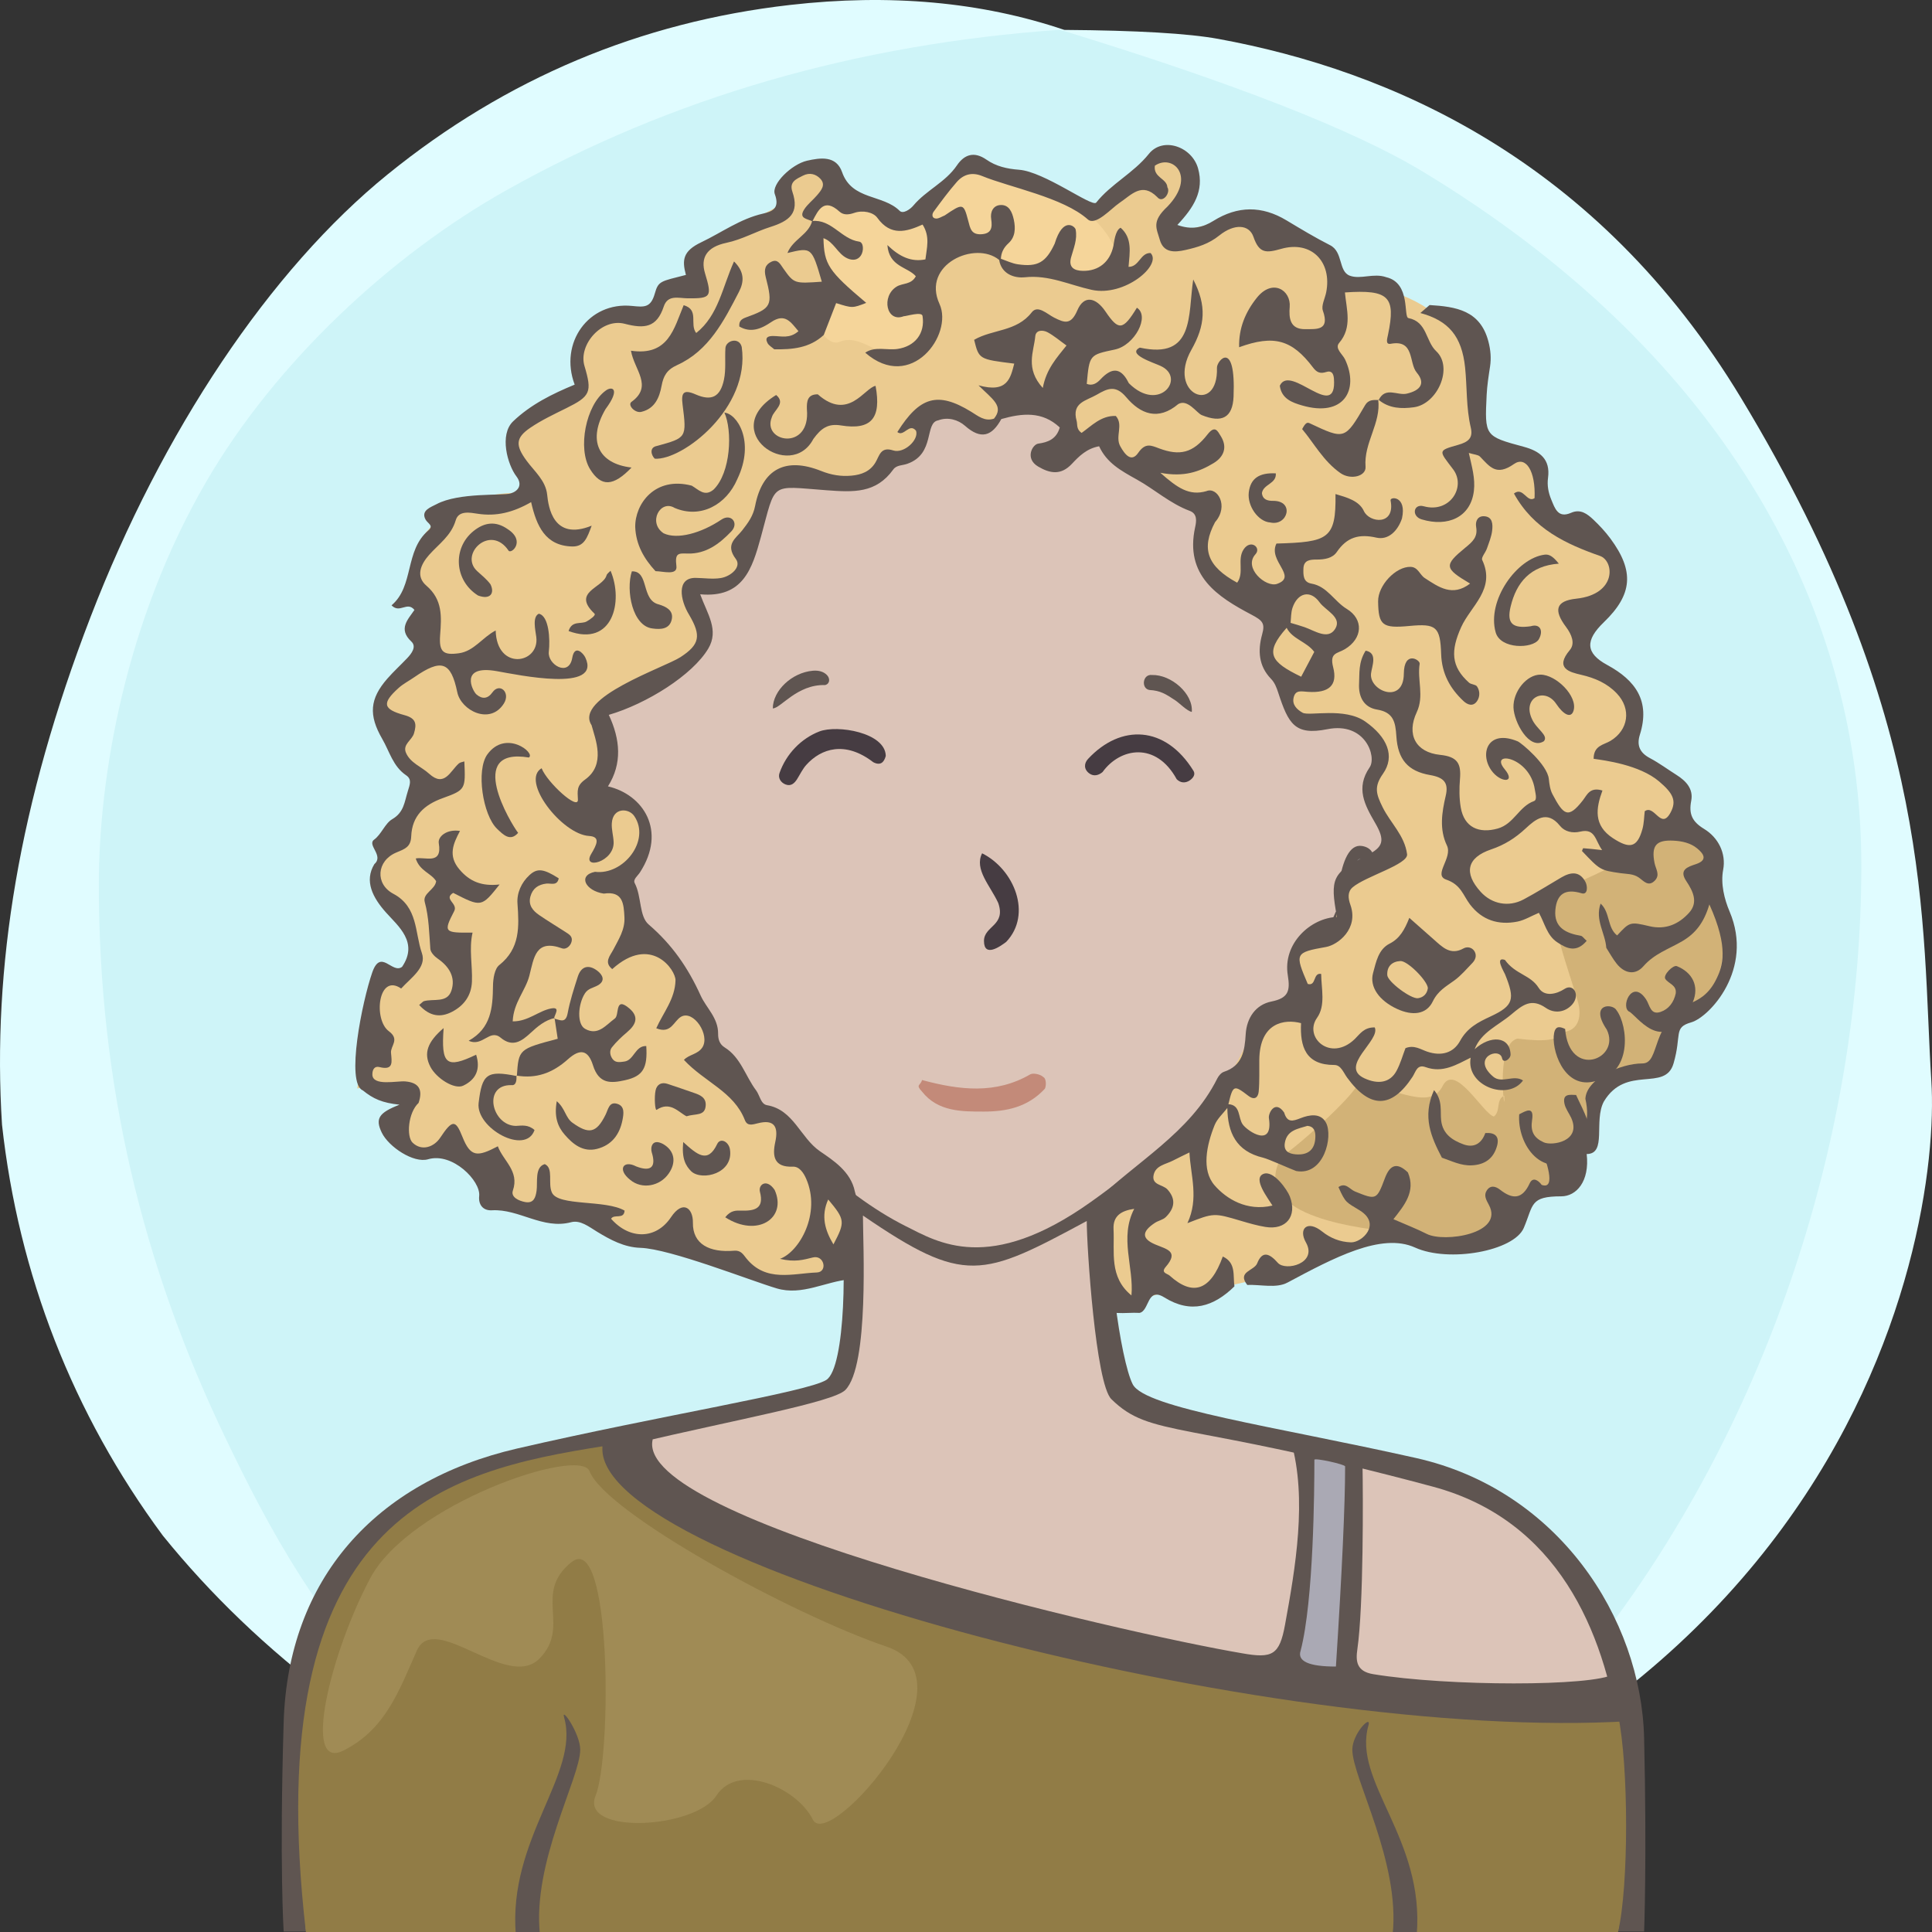 <?xml version="1.0" encoding="UTF-8"?><svg width="240" height="240" viewBox="0 0 240 240" version="1.1" xmlns="http://www.w3.org/2000/svg" xmlns:xlink="http://www.w3.org/1999/xlink"><rect x="0" y="0" width="240" height="240" fill="#333333" stroke="none"/><defs><path id="bg-layer-1" d="M239.919,134.308 C241.162,153.816 229.215,227.784 119.966,239.778 C107.376,240.801 91.116,238.421 73.512,229.716 L70.166,227.784 C48.166,217.709 32.063,205.380 20.226,190.756 C9.026,175.619 2.295,158.277 0.250,139.719 C-0.993,120.210 2.363,99.697 11.237,76.672 C20.110,53.648 33.526,33.512 48.192,21.632 C62.859,9.752 79.517,2.745 98.132,0.616 C110.542,-0.803 121.903,0.229 132.215,3.714 C141.256,3.779 147.637,4.153 151.360,4.836 C172.633,8.738 198.376,19.798 216.309,49.488 C240.530,89.588 238.676,114.799 239.919,134.308 Z"></path><path id="bg-layer-2" d="M131.682,3.697 C153.137,10.258 168.153,16.128 176.728,21.308 C212.772,43.078 231.222,74.142 231.222,107.547 C231.222,140.935 219.745,176.053 199.239,203.013 C194.350,209.441 186.113,217.023 174.529,225.761 C152.192,235.106 134.015,239.778 120,239.778 C105.985,239.778 88.750,235.544 68.294,227.074 C60.428,221.353 55.199,217.218 52.607,214.671 C39.783,202.071 33.301,189.660 27.998,178.611 C17.633,157.012 12.278,134.629 12.278,109.879 C12.278,96.555 15.529,77.178 25.631,59.817 C34.294,44.927 48.652,31.630 62.877,23.647 C83.417,12.120 106.352,5.470 131.682,3.697 Z"></path></defs><title>Beste Freundin gesucht</title><desc>Profilbild</desc><g id="beste-freundin-gesucht" stroke="none" stroke-width="1" fill="none" fill-rule="evenodd"><g fill="none" fill-rule="evenodd"><use fill="#E0FCFF" xlink:href="#bg-layer-1"></use><use fill="#CEF4F8" xlink:href="#bg-layer-2"></use></g><path d="M204.239,215.941 C203.891,200.941 193.503,185.068 175.905,181.120 C158.308,177.171 142.239,174.941 140.711,171.961 C139.183,168.980 137.239,154.941 138.239,149.941 C149.731,142.039 161.239,128.941 167.466,115.759 C172.494,112.941 175.264,105.123 177.239,97.941 C179.215,90.759 178.060,83.439 172.494,83.439 L170.239,83.439 C170.239,83.439 169.035,73.328 167.239,67.941 C157.239,42.941 134.606,34.061 111.622,37.832 C98.694,40.346 77.146,52.555 73.017,75.720 C72.657,78.413 72.298,84.337 72.298,84.337 C72.298,84.337 69.964,83.800 68.887,84.337 C63.239,86.941 65.239,94.941 66.239,98.941 C68.574,105.820 71.239,109.941 76.787,114.862 C83.239,126.941 91.311,140.604 104.239,149.941 C105.239,155.941 105.049,169.903 102.644,171.422 C100.239,172.941 81.859,175.863 64.239,179.941 C46.620,184.019 35.778,196.163 35.239,213.941 C34.701,231.719 35.239,239.941 35.239,239.941 L201.239,239.941 L204.239,239.941 C204.239,239.941 204.588,230.941 204.239,215.941 Z" fill="#5F5551"></path><path d="M178,184.678 C147,176.356 143,178.678 138.056,173.804 C136.106,171.881 135,154.910 135,151.678 C122,158.678 119.866,159.678 107.197,151 C107.197,154.412 108,169.678 105,172.678 C102,175.678 57,181.322 48,191 C40.647,198.907 38,207.406 38,217.678 C38,220.336 38,239.678 38,239.678 L169.291,239.792 L201,239.819 C201,239.819 209,193 178,184.678 Z" fill="#dcc4b8"></path><path d="M79.505,112.314 C70.505,110.386 66.505,94.314 68.505,88.314 C69.505,85.607 75.616,87.582 75.616,87.582 C75.616,87.582 75.725,70.427 83.505,60.314 C93.505,47.314 108.108,40 122.841,40 C134.505,40 141.654,43.413 150.505,49.314 C168.505,61.314 168.809,87.942 168.809,87.942 C168.809,87.942 171.148,87.176 172.580,87.044 C180.505,86.314 172.580,112.314 165.936,113.261 C159.505,128.314 148.169,140.314 135.505,149.314 C122.841,158.314 116.505,154.314 112.505,152.314 C96.505,144.314 79.505,119.314 79.505,112.314 Z" fill="#dcc4b8"></path><path d="M100.973,83.320 C101.710,83.254 102.321,83.442 102.719,83.848 C103.146,84.288 103.098,84.947 102.499,85.101 C99,85.000 96.984,88.001 96,88.000 C96.014,85.769 98.380,83.547 100.973,83.320 Z" fill="#5F5551"></path><path d="M142.774,85.917 C141.701,85.858 141.721,84.008 142.907,84.035 C145.299,83.758 148.242,85.917 148.242,88.175 C147.625,88.098 146.613,87.211 146.076,86.920 C144.803,86.229 144.124,85.876 142.774,85.917 Z" fill="#5F5551" transform="translate(145.117, 86.093) rotate(5.000) translate(-145.117, -86.093) "></path><path d="M67.087,240.446 C66.087,231.446 72.087,220.943 72.087,217.446 C72.087,215.446 69.667,211.976 70.087,213.446 C72.087,220.446 63.087,228.446 64.087,240.446 L67.087,240.446 Z" fill="#5F5551"></path><path d="M171.078,240.446 C170.078,231.446 176.078,220.943 176.078,217.446 C176.078,215.446 173.658,212.976 174.078,214.446 C176.078,221.446 167.078,228.446 168.078,240.446 L171.078,240.446 Z" fill="#5F5551" transform="translate(172.039, 227.223) scale(-1, 1) translate(-172.039, -227.223) "></path><path d="M128.004,133.448 C128.363,133.267 129.261,133.448 129.620,133.807 C129.980,133.985 129.980,134.883 129.800,135.244 C127.645,137.576 124.944,138.084 122.222,138.084 C119.500,138.084 116.512,138.115 114.537,135.603 C113.687,134.698 114.358,134.883 114.537,134.165 C119.206,135.422 123.695,135.960 128.004,133.448 Z" fill="#C38A79"></path><path d="M125,117 C124.252,117.573 122.234,119 122.234,116.888 C122.234,115 125,115 124,112.162 C123,110 121,108 122,106 C126,108 128.252,113.573 125,117 Z" fill="#463C42"></path><path d="M148.309,95.520 C148.607,95.967 148.295,96.430 147.888,96.727 C147.345,97.123 146.743,97.084 146.264,96.638 C143.516,92 139.078,93 137.033,96.064 C136.556,96.505 135.952,96.668 135.406,96.308 C134.685,95.832 134.667,95.081 135.171,94.501 C139.078,90 144.625,90 148.309,95.520 Z" fill="#463C42" transform="translate(141.626, 94.121) rotate(2.000) translate(-141.626, -94.121) "></path><path d="M108.502,94.249 C104.798,91.876 101.901,93.096 100.238,95.306 C99.824,95.856 99.582,96.526 99.266,97.143 C98.984,97.698 98.587,98.151 97.891,97.951 C97.253,97.769 96.859,97.209 97.010,96.613 C97.639,94.136 99.339,92.089 101.483,91.030 C103.627,89.971 109.691,90.444 109.978,93.340 C109.832,94.161 109.422,94.626 108.502,94.249 Z" fill="#463C42" transform="translate(103.478, 94.256) rotate(5.000) translate(-103.478, -94.256) "></path><g><path d="M74.829,179.665 C55.391,182.765 32,188 38,240 C145.776,243.810 200.110,243.810 201,240 C202.335,234.284 202.335,219.387 201,213.023 C176.722,213.352 150.850,209.504 123.384,201.479 C95.918,193.454 79.733,186.183 74.829,179.665 Z" fill="#917c46"></path><path d="M200.444,207.969 C197.958,209.502 179.859,209.502 170.575,207.969 C168.461,207.620 168.412,206.289 168.615,204.880 C169.393,199.508 169.327,185.718 169.256,181.958 C169.281,180.870 160.524,178.285 160.379,179.072 C162.414,186.183 160.912,194.825 159.631,201.832 C158.944,205.595 158.069,206.048 154.294,205.375 C139.607,202.885 78.745,188.867 81.074,178.842 C81.076,177.795 74.829,176.135 74.829,179.890 C74.392,194.507 157.914,216.554 202.5,213.8 L200.444,207.969 Z" fill="#5F5551"></path><path d="M161.572,205.041 C163.195,198.801 163.278,184.913 163.278,181.336 C163.278,181.069 167.095,181.906 167.095,182.163 C167.095,186.901 166.715,195.188 165.953,207.024 C162.585,207.028 161.124,206.367 161.572,205.041 Z" fill="#AAA9B4"></path><path d="M67.078,240.353 C66.078,231.353 72.078,220.850 72.078,217.353 C72.078,215.353 69.658,211.883 70.078,213.353 C72.078,220.353 63.078,228.353 64.078,240.353 L67.078,240.353 Z" fill="#5F5551"></path><path d="M171.069,240.353 C170.069,231.353 176.069,220.850 176.069,217.353 C176.069,215.353 173.649,212.883 174.069,214.353 C176.069,221.353 167.069,228.353 168.069,240.353 L171.069,240.353 Z" fill="#5F5551" transform="translate(172.030, 227.130) scale(-1, 1) translate(-172.030, -227.130) "></path><path d="M110.129,204.547 C121.872,208.522 102.989,230.059 100.989,226.059 C98.989,222.059 91.700,218.900 88.989,223.059 C86.279,227.217 71.989,227.956 73.989,223.059 C75.989,218.162 75.989,190.059 70.989,194.059 C66.141,197.937 70.989,202.059 66.989,206.059 C62.989,210.059 53.989,200.059 51.773,205.059 C49.558,210.059 47.879,214.844 42.663,217.460 C37.448,220.075 41.080,205.282 45.989,196.059 C50.898,186.836 72.078,179.637 73.237,182.765 C75.248,187.928 98.386,200.573 110.129,204.547 Z" fill="#a08b55"></path></g><g><path d="M77.423,116.572 C77.746,121.114 76.807,122.067 76.320,123.109 C74.400,118.788 75.386,109.078 75.865,107.572 C76.324,105.996 76.544,105.237 75.601,105.024 C74.636,104.806 74.204,105.865 74.033,106.631 C72.679,112.733 73.631,122.088 74.761,124.298 C75.740,126.213 77.142,126.345 77.746,124.286 C77.936,123.642 78.422,122.689 78.777,119.438 L77.423,116.572 Z" fill="#BEC0C2"></path><path d="M77.906,116.105 C78.375,116.872 79.751,119.522 79.863,119.715 C79.975,119.908 79.596,127.756 76.386,127.756 C71.881,127.030 71.396,113.010 72.816,107.098 C73.001,106.661 73.787,104.454 75.091,104.454 C75.234,104.464 76.178,104.697 76.558,104.847 C78.307,105.309 76.849,109.205 76.558,111.347 C76.110,114.879 75.914,119.367 76.309,121.940 C76.469,121.201 76.630,115.259 76.181,113.298 M77.518,117.271 C77.518,119.715 77.267,123.434 76.309,123.332 C74.921,123.184 74.941,113.318 75.091,111.347 C75.174,110.36 75.270,109.379 75.451,108.388 C75.549,107.871 75.707,107.409 75.815,106.945 C75.934,106.504 75.972,106.102 75.815,105.995 C75.695,105.899 75.453,105.806 75.091,105.715 C72,112.276 73.761,125.273 76.386,125.692 C77.492,125.692 78.670,121.226 78.530,119.446" fill="#5F5551"></path><path d="M170.575,112.732 C170.982,115.461 170.726,122.324 169.722,124.028 C167.971,119.707 169.266,110.887 169.613,108.983 C170.007,106.998 169.976,106.590 169.032,106.378 C168.067,106.160 168.076,107.210 167.835,108.111 C166.373,113.596 167.156,123.070 168.192,125.652 C168.994,127.648 170.417,127.647 171.179,125.639 C171.827,123.929 172.546,115.837 171.872,110.919 L170.575,112.732 Z" fill="#BEC0C2"></path><path d="M172.842,108.553 C173.453,110.942 173.467,114.837 173.374,117.271 C173.259,119.710 173.105,126.553 170.503,127.861 C165.636,129.089 165.915,120.018 165.915,116.671 C165.915,113.812 166.016,104.563 169.200,105.092 C171.691,105.505 170.418,108.742 170.324,109.331 C169.165,113.174 169.599,122.698 169.714,122.682 C169.828,122.667 170.234,114.425 169.382,111.102 L172.842,108.553 Z M170.503,112.096 C171.209,115.814 170.453,124.797 169.714,124.322 C167.806,123.096 168.850,111.961 169.200,109.542 C169.285,108.930 169.421,108.332 169.487,107.757 C169.520,107.476 169.584,106.798 168.965,106.71 C168.220,106.663 167.960,109.331 167.960,109.331 C167.545,111.682 167.246,114.102 167.306,116.503 C167.382,118.903 167.147,125.591 169.200,126.524 C169.528,126.758 170.171,126.604 170.503,126.175 C172.035,124.489 172.341,112.792 171.729,110.588 L170.503,112.096 Z" fill="#5F5551"></path></g><g><path d="M119.932,20.101 C119.932,20.101 132.739,24.745 136.013,26.085 C146.543,15.357 149.745,19.574 145.268,26.703 C142.612,30.931 152.815,26.776 155.188,26.703 C157.562,26.629 166.316,31.374 165.72,33.459 C166.819,36.433 183.566,34.026 183.374,51.596 C183.628,57.081 191.056,57.133 191.056,57.133 C191.056,57.133 190.507,61.928 195.38,65.127 C200.253,68.326 202.063,68.130 199.45,73.638 C195.991,75.420 195.075,79.723 196.194,81.374 C197.313,83.024 204.131,86.016 202.096,90.865 C200.061,95.713 206.369,94.268 208.303,97.260 C208.251,101.231 209.443,101.532 211.595,104.583 C212.322,108.761 215.572,115.331 214.780,119.357 C213.989,123.382 209.931,125.518 208.303,127.384 C204.055,130.162 206.939,128.307 205.155,132.692 C204.095,135.295 199.838,132.083 198.398,135.876 C195.922,142.399 197.461,143.945 194.367,146.227 C192.332,146.330 184,157.793 172.787,153.169 C167.232,155.989 152.848,160.339 148.575,160.207 C144.301,160.075 142.898,161.584 139.301,161.473 C135.705,161.363 135.605,149.008 137.382,148.527 C139.159,148.047 146.947,141.495 148.27,139.853 C152.899,136.561 155.646,124.080 160.378,124.197 C160.76,118.525 159.765,117.001 165.873,114.950 C166.636,106.853 172.097,106.315 173.656,105.976 C170.517,101.814 169.586,97.465 170.884,91.792 C170.463,89.829 167.825,89.112 162.26,89.163 C158.147,88.491 158.147,78.381 156.817,75.420 C152.23,70.984 148.473,72.806 148.575,68.477 C149.694,62.806 146.743,60.950 141.961,58.379 C135.997,57.238 136.797,52.616 134.126,54.013 C131.456,55.410 131.502,49.494 130.02,50.118 C127.482,51.187 124.905,51.212 122.018,52.696 C121.713,55.173 118.538,49.293 116.462,50.427 C114.387,51.562 114.662,57.926 110.316,56.364 C107.977,58.758 105.244,61.204 98.514,59.299 C92.917,58.371 96.143,74.856 85.406,72.502 C82.844,73.018 88.919,78.247 86.986,80.619 C85.052,82.993 79.763,84.666 76.027,87.151 C72.898,88.879 75.975,95.258 74.653,97.311 C73.331,99.364 80.404,100.209 80.311,103.179 C80.167,107.795 76.193,107.366 76.611,109.597 C77.03,111.827 87.36,123.203 87.83,126.847 C88.897,128.007 89.356,131.931 91.188,134.142 C93.019,136.356 103.887,144.569 104.253,146.857 C104.619,149.147 106.027,156.430 103.855,157.793 C101.683,159.156 99.448,158.992 95.359,158.533 C91.271,158.076 72.935,150.797 68.243,150.384 C62.951,149.919 63.418,150.030 59.591,144.607 C55.764,139.185 54.267,143.434 52.744,143.060 C51.221,142.687 45.847,141.510 47.842,139.392 C54.201,132.642 44.382,135.221 44.382,135.221 C44.382,135.221 46.061,122.481 46.926,120.264 C52.321,122.344 51.404,116.502 49.979,113.557 C45.959,109.431 44.891,109.163 49.571,102.764 C54.252,96.364 48.147,91.380 47.74,89.522 C44.382,85.861 51.846,82.818 52.744,79.517 C53.642,76.215 50.978,71.515 51.335,69.231 C51.692,66.946 55.829,60.737 65.394,61.259 C69.455,61.987 62.238,57.133 62.973,54.197 C63.708,51.261 71.537,49.283 71.804,47.704 C70.583,39.029 75.193,39.029 79.181,38.771 C80.937,38.671 85.269,35.415 86.294,32.995 C84.963,29.849 96.258,26.696 97.191,25.051 C95.766,22.627 100.531,20.439 103.062,21.414 C104.588,25.386 111.792,27.405 111.792,27.405 L119.932,20.101 Z" fill="#ebcb90"></path><path d="M198.125,136.501 C198.865,139.410 196.293,141.373 195.547,144.002 C195.313,144.829 187.310,151.391 186.863,152 C186.031,153.134 180.345,155 172.285,152.992 C170.908,152.649 154.517,151.555 159.293,143.537 C159.905,143.536 168.526,135.954 168.698,134.510 C173.839,135.374 177.679,137.916 179.208,134.910 C180.737,131.904 184.210,138.336 185.572,138.700 C186.459,138.024 185.785,136.612 186.863,136.094 C187.096,139.630 185.572,129.678 188.510,129.021 C191.968,129.459 193.736,129.195 193.812,128.229 C196.444,128.186 196.390,125.817 196.040,124.537 C195.172,121.371 191.955,113.013 193.135,110.492 C193.558,111.147 208.014,104.257 208.687,101.991 C212.792,105.332 216.624,119.353 211.820,123.924 C208.880,125.499 206.934,129.143 206.233,132.113 C205.612,132.142 197.925,135.716 198.125,136.501 Z" fill="#d2b277"></path><path d="M139.218,34.544 C134.447,34.439 124.905,34.372 123.798,31.415 C123.110,29.580 115.459,30.733 116.019,31.381 C115.456,32.452 115.587,37.792 116.708,37.761 C117.091,37.750 113.092,44.026 113.475,44.035 C110.775,46.010 107.292,41.171 104.347,42.451 C103.620,42.766 102.833,42.319 102.332,41.610 C104.201,34.556 99.230,30.075 100.886,27.458 C100.886,27.458 100.919,27.502 100.919,27.502 C100.872,21.628 113.138,28.214 113.509,27.438 C115.194,23.911 118.871,20.545 124.373,21.615 C139.060,25.207 139.373,33.148 139.218,34.544" fill="#f5d59a"></path><path d="M210.090,127 C212.344,126.356 217.916,120.409 214.852,113.223 C214.207,111.710 213.727,109.780 214.057,108.050 C214.443,106.021 213.462,104.050 211.693,102.974 C210.211,102.075 209.767,101.133 210.090,99.469 C210.376,97.996 209.439,97.006 208.260,96.264 C207.157,95.568 206.101,94.781 204.953,94.173 C203.704,93.510 203.291,92.600 203.712,91.262 C205.024,87.088 203.186,84.519 199.651,82.602 C196.944,81.135 196.902,79.545 199.232,77.300 C202.808,73.854 203.052,70.954 200.048,66.897 C199.427,66.059 198.706,65.284 197.950,64.566 C197.190,63.843 196.338,63.187 195.175,63.699 C193.532,64.421 193.165,63.166 192.705,62.062 C192.345,61.197 192.174,60.305 192.302,59.360 C192.618,57.020 191.264,56.035 189.291,55.502 C184.440,54.193 184.426,54.179 184.677,49.063 C184.734,47.885 184.920,46.711 185.098,45.543 C185.260,44.480 185.167,43.468 184.896,42.425 C183.881,38.521 180.813,38.094 177.588,37.894 C177.208,38.222 176.827,38.552 176.442,38.884 C179.942,39.826 181.595,41.769 181.999,45.651 C182.256,48.134 182.123,50.654 182.705,53.111 C183.016,54.423 182.384,54.908 181.141,55.261 C178.542,55.997 178.738,55.958 180.511,58.299 C182.156,60.470 180.115,63.794 176.860,62.890 C175.576,62.534 175.305,64.127 176.605,64.520 C179.877,65.508 182.703,64.235 183.091,60.982 C183.278,59.421 182.838,57.960 182.461,56.267 C183.148,56.479 183.613,56.482 183.845,56.718 C185.059,57.957 185.853,59.198 188.065,57.645 C189.554,56.599 190.776,58.532 190.630,61.881 C189.675,62.530 189.232,60.407 188.067,61.306 C190.494,65.714 194.542,67.580 198.759,69.061 C200.539,69.685 200.878,73.831 195.799,74.372 C193.252,74.644 192.977,75.800 194.535,77.878 C195.248,78.831 195.693,79.938 195.008,80.752 C193.085,83.036 195.009,83.499 196.426,83.828 C198.147,84.228 199.648,84.880 200.848,86.143 C202.679,88.071 202.296,90.688 200.052,92.037 C199.215,92.538 197.965,92.597 197.967,94.261 C199.294,94.451 203.659,94.993 206.100,97.073 C207.765,98.492 208.344,99.430 207.510,100.961 C206.318,103.150 205.523,99.889 204.315,100.775 C204.232,101.461 204.231,102.260 204.025,103.002 C203.374,105.344 202.414,105.454 200.377,104.130 C197.907,102.524 198.259,100.385 199.061,98.202 C197.482,97.715 197.139,98.772 196.614,99.441 C194.801,101.750 194.236,101.270 192.856,98.663 C192.561,98.105 192.468,97.409 192.400,96.763 C192.211,94.969 188.992,92.283 188.529,92.090 C184.869,90.564 183.769,93.548 185.245,95.674 C186.355,97.271 188.397,97.332 186.910,95.547 C184.939,93.181 190.032,93.962 190.655,98.035 C190.734,98.553 190.986,99.361 190.556,99.514 C188.694,100.177 188.071,102.357 186.055,102.923 C183.715,103.580 181.887,102.786 181.461,100.309 C181.262,99.154 181.267,97.936 181.364,96.763 C181.521,94.866 181.071,93.996 178.898,93.772 C175.838,93.458 174.700,91.227 175.992,88.475 C176.945,86.445 176.031,84.447 176.358,82.454 C176.436,81.979 174.414,80.739 174.388,83.702 C174.355,87.543 170.082,85.847 170.313,83.672 C170.407,82.786 171.193,81.102 169.646,80.829 C168.727,82.297 168.897,83.629 168.828,84.913 C168.738,86.570 169.430,87.877 171.059,88.145 C173.100,88.480 173.349,89.681 173.462,91.465 C173.644,94.329 174.880,95.805 177.655,96.281 C179.382,96.578 179.969,97.248 179.594,98.851 C179.107,100.937 178.781,103.022 179.743,105.034 C180.481,106.578 177.985,108.696 179.656,109.269 C181.496,109.900 181.747,111.221 182.606,112.350 C184.108,114.323 186.155,114.949 188.499,114.485 C189.367,114.313 190.173,113.812 191.167,113.393 C191.884,114.660 192.158,116.190 193.422,117.038 C194.654,117.866 195.845,118.370 197.103,116.873 C196.747,116.558 196.580,116.281 196.374,116.247 C194.537,115.936 193.007,115.227 193.215,113.013 C193.398,111.059 194.430,110.348 196.470,110.966 C197.260,111.205 197.234,110.083 196.943,109.541 C196.205,108.168 195.101,108.327 193.953,109.000 C192.389,109.916 190.853,110.887 189.254,111.737 C187.394,112.723 185.317,112.307 183.940,110.793 C181.801,108.443 182.218,106.535 185.238,105.515 C186.887,104.958 188.225,104.117 189.512,102.922 C190.680,101.837 192.147,100.544 193.788,102.589 C194.368,103.312 195.338,103.536 196.306,103.306 C198.190,102.859 198.154,104.416 199.024,105.601 C197.932,105.485 197.308,105.410 196.683,105.369 C196.635,105.366 196.573,105.592 196.518,105.712 C198.780,108.089 198.777,108.105 201.323,108.469 C202.091,108.579 202.876,108.528 203.567,109.002 C204.168,109.417 204.755,110.222 205.566,109.393 C206.265,108.679 205.682,107.962 205.533,107.206 C205.103,105.021 205.753,104.319 207.894,104.429 C208.958,104.482 210.008,104.717 210.820,105.385 C211.522,105.963 212.270,106.813 210.678,107.345 C209.660,107.685 208.527,108.032 209.471,109.442 C210.338,110.737 210.981,112.109 209.820,113.391 C208.555,114.787 206.923,115.537 204.903,115.058 C202.458,114.477 202.445,114.534 200.885,116.202 C199.635,115.233 200.038,113.339 198.833,112.246 C198.109,114.288 199.422,115.929 199.537,117.737 C199.959,118.392 200.333,119.089 200.814,119.696 C201.800,120.943 203.137,121.195 204.157,120.023 C205.509,118.470 207.323,117.886 208.974,116.919 C210.626,115.951 211.672,114.614 212.344,112.350 C214.770,117.737 214.057,120.023 213.085,121.870 C212.113,123.718 210.784,124.265 210.090,124.587 C204.903,127 206.318,132.104 204.025,132.104 C201.323,132.104 197.051,134.014 196.943,136.501 C197.579,139.348 196.829,141.087 194.535,141.941 C192.427,142.727 191.056,141.800 191.512,142.831 C191.968,143.863 193.422,147.881 191.512,147.191 C191.079,146.592 190.400,146.181 190.025,146.994 C189.091,149.019 187.887,148.997 186.352,147.797 C185.773,147.345 185.146,147.198 184.693,147.881 C184.293,148.485 184.612,149.041 184.948,149.663 C186.910,153.286 179.395,154.375 177.249,153.286 C175.987,152.645 174.659,152.136 173.096,151.453 C174.436,149.743 175.898,148.023 174.896,145.647 C173.571,144.365 172.677,144.646 172.035,146.364 C171.016,149.089 170.956,149.075 168.322,148.011 C167.671,147.748 167.161,146.829 166.268,147.465 C167.172,149.518 167.270,149.331 168.935,150.374 C171.642,152.071 169.179,154.371 167.824,154.330 C166.461,154.289 165.258,153.799 164.229,152.974 C162.417,151.522 161.250,152.614 162.226,154.339 C163.705,156.954 159.691,157.951 158.739,156.876 C157.715,155.719 156.817,155.299 156.170,156.939 C155.804,157.864 153.635,157.964 154.940,159.620 C156.617,159.552 158.538,160.071 159.934,159.327 C165.672,156.266 171.605,153.076 175.785,154.976 C179.966,156.876 188.065,155.421 189.291,152.533 C190.517,149.645 190.022,148.612 193.953,148.612 C195.799,148.612 197.497,146.783 197.103,143.357 C199.651,143.357 197.950,139.267 199.232,136.844 C202.009,132.202 206.847,135.703 207.894,132.104 C208.941,128.504 207.837,127.644 210.090,127 Z" fill="#5F5551"></path><path d="M182.620,72.494 C179.413,70.594 179.335,70.244 182.044,68.019 C182.928,67.294 183.593,66.716 183.373,65.471 C183.245,64.743 183.570,64.085 184.364,64.129 C185.436,64.187 185.446,65.148 185.362,65.899 C185.277,66.664 184.964,67.408 184.707,68.147 C184.536,68.639 183.980,69.254 184.123,69.558 C185.833,73.178 182.701,75.270 181.517,77.895 C180.197,80.821 180.237,82.801 182.490,84.804 C182.754,85.039 183.301,85.011 183.479,85.271 C183.868,85.841 183.854,86.582 183.465,87.124 C182.978,87.802 182.308,87.563 181.796,87.084 C180.120,85.513 179.104,83.671 179.025,81.246 C178.914,77.824 178.385,77.449 175.093,77.758 C171.724,78.076 171.237,77.696 171.194,74.711 C171.165,72.725 173.393,70.359 175.235,70.417 C176.160,70.446 176.366,71.407 176.990,71.809 C178.699,72.915 180.415,74.183 182.620,72.494" fill="#5F5551"></path><path d="M81.430,70.951 C79.997,69.407 78.997,67.656 78.910,65.475 C78.866,62.603 81.355,59.130 85.928,60.330 C86.785,60.822 87.535,61.762 88.652,60.810 C90.784,58.717 91.016,53.503 89.970,51.212 L89.937,51.257 C91.511,51.305 93.864,54.797 91.585,59.531 C90.224,62.705 87.026,64.474 83.800,63.093 C82.034,62.017 80.439,64.906 82.431,66.245 C84.118,67.055 87.085,66.248 89.621,64.543 C90.818,63.738 91.836,64.975 90.843,66.016 C89.367,67.563 87.696,68.826 85.425,68.764 C84.282,68.733 83.814,68.666 84.026,70.317 C84.180,71.521 82.403,70.967 81.430,70.951" fill="#5F5551"></path><path d="M177.375,122.740 C177.306,121.816 174.845,119.333 173.957,119.383 C172.922,119.442 172.274,120.047 172.331,121.130 C172.373,121.948 175.276,124.122 176.149,124.001 C176.805,123.908 177.280,123.475 177.375,122.740 M175.070,114.021 C176.373,115.171 177.249,115.939 178.120,116.714 C179.185,117.657 180.184,118.724 181.825,117.804 C182.254,117.564 182.893,117.669 183.188,118.209 C183.464,118.718 183.281,119.235 182.899,119.630 C182.175,120.375 181.494,121.192 180.663,121.795 C179.638,122.540 178.631,123.069 177.986,124.400 C177.185,126.053 175.440,126.201 173.560,125.337 C171.345,124.320 170.096,122.601 170.566,120.876 C170.939,119.515 171.219,117.931 172.624,117.221 C173.869,116.591 174.484,115.507 175.070,114.021" fill="#5F5551"></path><path d="M108.766,47.933 C109.512,51.961 108.233,53.460 104.467,52.849 C102.863,52.588 102.012,53.191 101.039,54.529 C98.212,59.907 89.088,53.559 96.418,49.067 C97.669,50.120 96.130,50.945 95.882,51.821 C94.597,54.953 100.722,56.104 100.235,50.828 C100.204,49.841 100.307,48.974 101.587,48.984 C105.402,52.356 107.382,48.180 108.766,47.933" fill="#5F5551"></path><path d="M171.205,49.629 C171.586,52.570 169.396,54.994 169.633,57.977 C169.727,59.158 167.805,59.671 166.509,58.766 C164.394,57.288 163.205,55.019 161.758,53.305 C162.192,52.480 162.401,52.441 162.700,52.583 C167.058,54.635 167.064,54.638 169.582,50.326 C169.993,49.622 170.625,49.685 171.265,49.689 C171.265,49.689 171.205,49.629 171.205,49.629" fill="#5F5551"></path><path d="M194.424,127.819 C194.928,134.109 201.401,131.579 199.599,127.901 C197.378,124.614 200.358,124.614 200.815,125.507 C202.231,127.381 202.935,133.554 197.848,134.380 C194.185,135.137 192.675,130.262 193.058,128.334 C193.247,127.381 193.802,127.535 194.424,127.819" fill="#5F5551"></path><path d="M193.640,70.019 C190.099,70.276 188.372,72.352 187.651,75.366 C187.152,77.449 187.893,78.113 190.149,77.795 C191.314,77.432 191.775,78.351 191.142,79.442 C190.381,80.602 186.401,80.673 185.799,78.559 C184.666,74.582 188.447,69.317 191.895,68.901 C192.422,68.838 192.896,69.080 193.640,70.019" fill="#5F5551"></path><path d="M195.787,136.022 C196.266,137.088 196.843,138.120 197.199,139.227 C197.702,140.794 197.636,142.379 196.353,143.579 C191.565,146.954 188.445,142.085 188.722,138.424 C189.551,137.991 190.596,137.353 190.321,139.129 C190.102,140.544 190.534,141.347 191.771,141.906 C192.815,142.376 196.517,141.787 195.172,138.844 C194.890,138.259 194.465,137.707 194.340,137.090 C194.084,135.829 195.022,135.995 195.787,136.022" fill="#5F5551"></path><path d="M188.010,87.884 C187.948,85.896 189.655,83.790 191.374,83.805 C193.307,83.821 195.996,86.474 195.476,88.266 C195.180,89.285 194.231,88.803 193.319,87.436 C191.906,85.317 189.075,86.672 190.299,89.303 C190.839,90.565 192.399,91.340 191.792,92.071 C189.976,93.245 188.067,89.704 188.010,87.884" fill="#5F5551"></path><path d="M184.511,140.752 C185.657,140.664 186.306,141.119 185.969,142.346 C185.536,143.912 184.465,144.682 182.838,144.763 C181.483,144.830 180.333,144.223 179.118,143.813 C177.794,141.280 176.643,138.726 178.139,135.421 C179.249,136.710 178.886,138.034 179.028,139.207 C179.231,140.888 180.432,141.651 181.784,142.150 C183.075,142.627 184.033,142.083 184.511,140.752" fill="#5F5551"></path><path d="M78.491,70.974 C80.678,70.901 79.592,74.550 81.844,75.086 C82.685,75.340 83.657,75.789 83.461,76.876 C83.229,78.168 82.091,78.217 81.061,78.072 C78.574,77.801 77.716,73.369 78.491,70.974" fill="#5F5551"></path><path d="M158.487,58.803 C158.587,60.109 156.940,60.124 156.760,61.253 C156.847,62.064 157.465,62.223 158.133,62.217 C160.859,62.190 159.974,65.388 157.805,64.905 C156.305,64.816 154.924,62.848 155.128,61.165 C155.335,59.448 156.401,58.696 158.487,58.803" fill="#5F5551"></path><path d="M52.070,124.842 C52.472,124.513 52.551,124.400 52.654,124.371 C53.840,124.026 55.541,124.642 56.070,123.075 C56.632,121.412 55.796,120.064 54.367,119.079 C53.967,118.803 53.491,118.304 53.458,117.876 C53.309,115.923 53.290,113.982 52.764,112.053 C52.468,110.966 54.062,110.522 54.179,109.460 C53.534,108.436 52.141,108.214 51.644,106.644 C52.776,106.386 54.976,107.512 54.507,104.749 C54.367,103.932 55.486,102.961 57.141,103.223 C56.295,104.819 55.634,106.298 57.061,107.991 C58.344,109.514 59.842,110.117 62.062,109.875 C59.805,112.708 59.805,112.708 56.296,110.916 C55.043,111.686 56.923,112.213 56.424,113.177 C55.053,115.825 55.177,115.891 58.703,115.851 C58.241,117.896 58.708,119.915 58.625,121.951 C58.553,123.696 57.615,124.938 56.139,125.697 C54.750,126.413 53.408,126.303 52.070,124.842" fill="#5F5551"></path><path d="M64.205,133.676 C64.430,130.328 64.430,130.328 69.281,129.041 C69.151,128.189 69.020,127.326 68.889,126.463 L68.817,126.533 C69.508,126.654 70.264,127.231 70.517,125.867 C70.801,124.327 71.296,122.823 71.774,121.327 C72.204,119.986 73.146,119.800 74.185,120.577 C74.836,121.065 75.285,121.840 74.239,122.418 C73.689,122.721 73.054,122.780 72.653,123.414 C71.781,124.792 71.660,127.229 72.673,127.801 C74.281,128.713 75.249,127.353 76.385,126.517 C76.969,126.086 76.333,123.700 78.179,125.270 C79.406,126.313 79.005,127.280 77.924,128.197 C77.236,128.780 76.565,129.407 76.007,130.112 C75.684,130.520 75.769,131.125 76.109,131.571 C76.485,132.061 77.039,131.934 77.545,131.872 C78.767,131.720 78.884,129.894 80.281,129.942 C80.461,132.678 79.877,133.694 77.629,134.190 C75.926,134.566 74.403,134.711 73.662,132.334 C73.063,130.416 72.057,130.233 70.553,131.584 C68.661,133.282 66.619,134.035 64.143,133.609 C64.143,133.609 64.205,133.676 64.205,133.676" fill="#5F5551"></path><path d="M68.888,126.463 C67.702,126.739 66.801,127.487 65.934,128.294 C64.822,129.328 63.696,130.157 62.191,128.905 C60.824,127.769 59.954,130.084 58.220,129.286 C61.020,127.724 61.210,125.163 61.241,122.478 C61.251,121.591 61.435,120.349 62.016,119.888 C64.627,117.815 64.487,115.118 64.282,112.228 C64.190,110.941 64.762,109.630 65.785,108.697 C66.756,107.811 67.547,107.927 69.407,109.110 C69.220,110.090 68.436,109.701 67.880,109.763 C66.873,109.877 66.172,110.350 65.893,111.358 C65.594,112.437 66.194,113.135 66.978,113.674 C68.050,114.411 69.171,115.076 70.262,115.787 C70.687,116.064 71.181,116.327 70.998,116.993 C70.833,117.593 70.264,117.969 69.835,117.813 C66.511,116.602 66.333,118.975 65.757,121.213 C65.282,123.058 63.778,124.563 63.691,126.879 C65.608,126.897 66.902,125.573 68.450,125.277 C69.690,125.039 68.886,126.034 68.817,126.533 C68.817,126.533 68.888,126.463 68.888,126.463" fill="#5F5551"></path><path d="M65.697,94.100 C57.749,92.792 63.447,102.282 64.364,103.461 C63.385,104.588 62.512,103.693 61.739,102.948 C59.980,101.252 59.108,95.668 60.551,93.700 C62.848,90.565 66.573,93.563 65.697,94.100" fill="#5F5551"></path><path d="M59.456,137.024 C59.880,133.438 60.451,132.910 64.206,133.676 C64.205,133.676 64.143,133.609 64.143,133.609 C64.205,134.148 64.119,134.871 63.557,134.798 C59.906,134.702 61.074,139.808 64.074,139.864 C64.832,139.822 65.614,139.673 66.402,140.376 C65.296,143.579 59.089,140.123 59.456,137.024" fill="#5F5551"></path><path d="M69.164,136.792 C70.229,137.710 70.232,138.840 71.119,139.475 C73.140,140.921 74.082,140.789 75.225,138.476 C75.567,137.784 75.671,136.804 76.694,137.127 C77.631,137.422 77.477,138.360 77.328,139.128 C76.975,140.948 75.974,142.258 74.162,142.718 C72.422,143.159 71.169,142.137 70.133,140.937 C69.267,139.936 68.822,138.700 69.164,136.792" fill="#5F5551"></path><path d="M55.109,127.711 C54.779,132.238 55.434,132.802 59.148,131.016 C59.717,132.823 59.125,134.118 57.532,134.869 C56.462,135.373 54.211,133.973 53.456,132.506 C52.601,130.843 53.084,129.443 55.109,127.711" fill="#5F5551"></path><path d="M79.027,144.895 C80.729,145.554 81.577,145.115 80.963,143.151 C80.786,142.585 80.965,141.361 82.380,142.119 C83.797,142.940 84.050,144.366 83.075,145.774 C81.964,147.381 79.734,147.775 78.290,146.569 C76.641,145.281 77.440,144.061 79.027,144.895" fill="#5F5551"></path><path d="M90.091,151.215 C90.783,150.331 91.450,150.373 92.070,150.389 C93.687,150.426 94.973,150.204 94.395,148.022 C94.193,147.133 95.261,146.364 96.231,147.825 C97.805,151.315 94.091,153.791 90.091,151.215" fill="#5F5551"></path><path d="M85.281,138.667 C84.318,138.192 83.247,136.739 81.570,137.867 C81.366,138.004 81.255,136.296 81.440,135.449 C81.602,134.706 82.165,134.399 82.907,134.637 C84.012,134.992 85.103,135.390 86.203,135.761 C86.964,136.017 87.717,136.335 87.666,137.309 C87.596,138.685 86.405,138.308 85.281,138.667" fill="#5F5551"></path><path d="M84.870,141.865 C86.629,143.461 87.922,144.574 89.089,142.117 C89.485,141.285 90.526,141.814 90.678,142.786 C91.141,145.750 87.274,146.725 85.901,145.539 C85.162,144.811 84.669,143.928 84.870,141.865" fill="#5F5551"></path><path d="M208.163,123.421 C208.318,122.358 207.276,122.215 206.873,121.606 C206.560,121.131 207.839,119.830 208.309,120.019 C210.248,120.799 211.100,122.512 210.304,124.449 C206.969,131.414 203.767,126.682 202.475,125.712 C201.203,125.279 202.695,121.442 204.483,124.151 C204.949,124.843 205.008,126.139 206.286,125.703 C207.303,125.357 207.928,124.500 208.163,123.421" fill="#5F5551"></path><path d="M100.886,27.458 C103.285,27.194 104.506,29.705 106.716,30.014 C107.289,30.094 107.325,31.159 106.948,31.734 C106.553,32.334 105.893,32.393 105.229,32.080 C104.037,31.517 103.594,30.041 102.293,29.587 C102.372,32.863 102.907,33.669 107.606,37.625 C105.897,38.289 105.897,38.289 103.867,37.652 C103.359,38.963 102.846,40.286 102.332,41.609 C100.574,43.245 98.409,43.430 96.180,43.390 C95.894,43.133 95.508,42.929 95.342,42.609 C94.953,41.860 95.507,41.736 96.057,41.740 C97.055,41.746 98.097,42.103 99.184,41.140 C98.243,40.039 97.538,38.834 95.789,40.019 C94.591,40.830 93.282,41.407 91.840,40.559 C91.784,39.916 92.076,39.644 92.646,39.437 C95.851,38.281 96.032,37.956 95.123,34.424 C94.883,33.492 95.051,32.864 95.851,32.502 C96.624,32.153 96.912,32.795 97.306,33.352 C98.650,35.251 98.680,35.229 102.089,34.993 C100.837,30.702 100.837,30.702 97.819,31.429 C98.475,29.739 100.433,29.175 100.886,27.458" fill="#5F5551"></path><path d="M81.343,56.982 C80.943,56.635 80.575,55.588 81.606,55.397 C85.302,54.384 85.313,54.385 84.792,50.261 C84.613,48.839 84.851,48.310 86.418,48.997 C88.410,49.869 89.488,49.293 89.934,47.157 C90.197,45.897 90.032,44.551 90.114,43.247 C90.174,42.281 91.833,41.825 92.141,43.105 C93.226,50.706 84.776,57.206 81.343,56.982" fill="#5F5551"></path><path d="M70.632,78.390 C71.049,77.028 72.196,77.589 72.889,77.192 C73.328,76.940 74.060,76.428 73.847,76.227 C70.980,73.513 74.893,73.052 75.346,71.474 C75.410,71.252 75.673,71.090 75.843,70.900 C77.467,74.686 76.132,80.414 70.632,78.390" fill="#5F5551"></path><path d="M78.382,43.567 C83.041,44.256 83.720,40.809 84.927,37.914 C86.903,38.482 85.620,40.280 86.485,41.367 C89.258,39.169 89.735,35.662 91.184,32.477 C92.490,33.765 92.450,34.983 91.803,36.238 C89.930,39.870 88.046,43.574 84.122,45.349 C82.828,45.934 82.410,46.707 82.183,47.935 C81.911,49.407 81.342,50.743 79.715,51.151 C78.909,51.399 77.882,50.292 78.468,49.904 C81.152,47.948 78.778,45.934 78.382,43.567" fill="#5F5551"></path><path d="M63.173,68.397 C60.922,65.049 56.997,68.860 59.279,70.949 C59.840,71.461 60.467,71.963 60.923,72.576 C61.480,73.674 60.922,74.551 59.382,73.976 C56.442,72.128 56.183,68.107 58.811,65.978 C60.201,64.851 61.611,64.709 63.069,65.733 C65.346,67.209 63.506,68.892 63.173,68.397" fill="#5F5551"></path><path d="M78.450,58.080 C76.179,60.449 74.677,60.509 73.303,58.287 C71.723,55.734 72.774,50.324 75.227,48.536 C75.996,47.932 77.150,48.229 75.222,50.822 C72.976,54.663 74.259,57.594 78.450,58.080" fill="#5F5551"></path><path d="M163.400,141.211 C163.370,142.823 162.488,143.526 160.953,143.395 C160.147,143.327 159.438,143.026 159.605,141.987 C159.864,140.376 161.236,140.232 162.417,139.856 C163.245,139.940 163.413,140.538 163.400,141.211 Z M138.328,152.696 C138.249,151.086 139.212,150.406 140.897,150.165 C139.032,153.761 140.865,157.374 140.553,160.923 C137.751,158.630 138.470,155.555 138.328,152.696 Z M163.262,80.984 C162.710,82.025 162.171,83.048 161.635,84.065 C157.817,82.211 157.044,81.137 159.833,77.990 C160.528,79.393 162.335,79.709 163.262,80.984 Z M163.923,74.823 C164.665,75.851 166.767,76.674 165.856,78.128 C164.977,79.530 163.339,78.358 162.060,77.909 C161.488,77.709 160.900,77.550 160.320,77.374 C160.387,76.746 160.363,76.089 160.559,75.505 C161.179,73.648 162.767,73.214 163.923,74.823 Z M128.607,41.765 C128.684,40.958 129.572,40.967 130.155,41.286 C130.935,41.711 131.625,42.305 132.484,42.920 C131.278,44.443 129.984,45.816 129.538,48.194 C127.326,45.753 128.425,43.689 128.607,41.765 Z M103.532,154.582 C102.487,152.846 101.950,151.064 102.882,149.002 C104.984,151.516 105.010,151.780 103.532,154.582 Z M191.142,122.718 C190.119,121.081 188.242,121.057 186.947,119.243 C185.642,118.796 186.833,120.710 186.965,121.038 C188.218,124.135 188.042,124.926 185.149,126.273 C183.601,126.993 182.272,127.672 181.376,129.306 C180.553,130.811 179.049,131.230 177.299,130.641 C176.488,130.368 175.666,129.766 174.593,130.206 C174.249,131.101 173.970,132.117 173.486,133.020 C172.679,134.528 171.166,134.730 169.478,133.943 C166.286,132.449 171.524,129.240 170.774,127.629 C169.417,127.604 168.917,128.476 168.280,129.088 C165.269,131.968 161.909,128.836 163.607,126.439 C164.694,124.907 164.139,122.816 164.119,120.985 C163.079,120.789 163.544,122.545 162.453,122.229 C160.847,118.455 160.823,118.327 164.731,117.635 C166.181,117.377 168.810,115.390 167.752,112.405 C167.453,111.560 167.389,110.783 168.022,110.232 C169.589,108.870 174.956,107.380 174.792,106.114 C174.489,103.771 172.719,102.235 171.750,100.265 C170.958,98.657 170.650,97.747 171.792,96.130 C173.347,93.929 172.327,91.554 169.611,89.642 C167.022,87.819 162.629,88.999 161.812,88.538 C161.099,88.132 160.494,87.544 160.698,86.661 C160.929,85.671 161.618,85.889 162.488,85.945 C165.064,86.113 166.194,85.158 165.612,82.893 C165.139,81.053 166.106,81.219 167.069,80.642 C169.269,79.324 169.435,76.935 167.294,75.636 C165.738,74.693 164.865,72.829 162.909,72.498 C161.873,72.322 161.893,71.414 161.916,70.640 C161.946,69.535 162.800,69.511 163.594,69.510 C164.542,69.508 165.523,69.356 166.064,68.568 C167.322,66.730 168.805,66.293 170.993,66.789 C172.459,67.121 173.633,65.962 174.157,64.406 C174.780,61.571 172.645,61.665 172.743,62.166 C173.356,65.336 170.100,64.954 169.429,63.490 C168.843,62.204 167.314,61.792 165.900,61.373 C165.982,66.981 164.995,67.336 158.565,67.522 C157.470,69.685 161.263,71.612 158.636,72.533 C157.262,73.014 154.411,70.547 155.959,68.851 C156.719,68.019 155.345,66.935 154.482,68.256 C153.650,69.531 154.600,71.136 153.685,72.383 C149.972,70.370 149.175,68.178 150.939,64.865 C152.700,62.861 151.225,60.436 149.867,61.010 C147.734,61.636 146.246,60.598 144.142,58.731 C147.084,59.298 149.004,58.596 150.772,57.521 C152.040,56.750 152.511,55.537 151.637,54.156 C151.268,53.573 150.945,52.761 150.007,53.961 C148.179,56.307 146.536,56.652 143.987,55.699 C142.993,55.328 142.284,54.961 141.391,56.256 C140.542,57.487 139.732,56.470 139.159,55.427 C138.492,54.215 139.601,52.773 138.608,51.670 C136.779,51.608 135.599,52.902 134.358,53.779 C133.672,53.306 133.870,52.735 133.738,52.265 C133.107,49.998 134.941,49.790 136.238,49.034 C137.582,48.251 138.593,47.788 139.897,49.336 C141.667,51.437 143.867,52.307 146.367,50.195 C147.532,49.516 148.671,51.315 149.282,51.564 C151.773,52.578 153.131,51.910 153.238,49.254 C153.530,42.040 151.148,44.792 151.174,45.679 C151.359,51.668 144.879,48.966 148.000,43.451 C149.712,40.426 149.925,37.989 148.227,34.717 C147.552,39.154 148.423,44.674 141.594,43.184 C139.929,44.000 143.350,45.071 144.160,45.451 C147.399,46.906 144.011,51.372 140.230,47.604 C139.494,46.108 138.675,45.734 137.710,46.285 C137.394,46.463 137.061,46.745 136.702,47.130 C136.273,47.589 135.716,47.972 135.000,47.687 C135.329,44.054 135.338,44.087 138.494,43.419 C140.947,42.900 142.880,39.276 141.228,38.227 C139.488,41.083 138.946,41.083 137.329,38.699 C136.102,36.889 134.645,36.654 133.839,38.536 C133.035,40.416 132.237,40.103 130.946,39.453 C130.064,39.007 128.910,37.839 128.169,38.796 C126.288,41.228 123.290,40.884 121.011,42.214 C121.612,44.631 121.612,44.631 125.993,45.170 C125.522,46.958 125.171,48.875 121.552,47.866 C123.243,49.563 124.766,50.433 123.475,52.006 C122.323,52.388 121.522,51.688 120.626,51.139 C116.498,48.610 114.249,49.248 111.471,53.671 C112.287,54.322 112.951,52.469 113.797,53.513 C114.168,54.661 112.269,56.383 110.957,55.954 C109.385,55.439 109.251,56.618 108.751,57.453 C108.076,58.580 106.999,58.972 105.794,59.086 C104.489,59.210 103.272,59.012 102.004,58.505 C97.579,56.739 94.692,58.267 93.803,62.848 C93.559,64.110 92.928,64.948 92.198,65.889 C91.448,66.856 90.020,67.602 91.409,69.441 C92.150,70.421 90.796,71.606 89.531,71.808 C88.522,71.970 87.462,71.803 86.424,71.787 C84.002,71.749 84.475,74.552 85.624,76.403 C87.118,78.958 86.948,80.064 84.522,81.637 C82.529,82.931 71.249,86.672 73.487,90.085 C73.950,91.819 75.299,94.957 72.689,96.834 C71.615,97.607 71.740,98.228 71.790,99.327 C71.856,100.749 67.971,97.200 67.281,95.433 C64.629,96.987 69.803,103.644 73.175,103.848 C74.626,103.936 74.139,104.907 73.438,106.086 C72.228,108.114 76.335,107.096 76.227,104.585 C76.192,103.807 75.951,103.026 76.002,102.260 C76.132,100.288 78.100,100.357 78.790,101.374 C80.856,104.412 77.439,108.746 73.913,108.300 C71.724,108.746 72.740,110.672 75.002,111.007 C77.397,110.657 77.484,112.280 77.570,113.946 C77.650,115.489 76.841,116.701 76.178,117.987 C75.799,118.719 74.983,119.533 76.055,120.386 C80.880,116.036 83.945,120.499 83.913,121.778 C83.858,124.091 82.403,125.774 81.523,127.733 C83.389,128.497 83.689,126.824 84.605,126.303 C86.154,125.424 88.240,128.570 87.251,130.112 C86.689,130.983 85.582,130.986 84.960,131.664 C87.549,134.441 91.156,135.609 92.532,139.144 C92.832,139.915 93.460,139.708 94.157,139.533 C96.132,139.033 96.737,139.901 96.306,141.868 C95.930,143.597 96.123,145.028 98.492,144.927 C99.296,144.894 99.820,145.686 100.144,146.425 C102.028,150.747 99.293,155.515 96.891,156.378 C98.763,156.821 99.800,156.495 100.981,156.205 C102.401,155.854 102.841,158.020 101.471,158.072 C98.486,158.185 95.150,159.331 92.713,156.318 C92.320,155.832 92.043,155.296 91.200,155.368 C88.154,155.625 86.031,154.571 86.075,151.882 C86.105,150.077 84.826,149.002 83.347,151.215 C81.504,153.973 78.219,154.021 75.912,151.399 C76.282,150.759 77.517,151.537 77.588,150.387 C75.216,149.002 69.365,149.870 68.564,148.154 C68.025,146.996 68.806,145.126 67.674,144.610 C66.401,144.971 66.805,146.895 66.657,147.913 C66.537,148.742 66.311,149.518 65.242,149.324 C64.448,149.180 63.429,148.716 63.711,147.895 C64.546,145.463 62.501,144.201 61.843,142.397 C59.306,143.728 58.461,143.770 57.446,141.224 C56.596,139.091 56.206,139.039 54.684,141.332 C53.920,142.482 52.404,143.047 51.258,141.952 C50.462,141.188 50.694,138.215 51.999,137.005 C52.556,135.350 52.036,134.482 50.347,134.337 C49.325,134.248 46.269,134.974 46.257,133.477 C46.252,132.862 46.525,132.399 47.136,132.555 C48.947,133.015 48.660,131.857 48.572,130.781 C48.502,129.905 49.700,129.135 48.301,128.098 C46.349,126.651 46.980,120.832 49.833,122.797 C51.039,121.465 53.033,120.176 52.408,118.396 C51.525,115.880 51.947,112.668 48.862,111.029 C46.556,109.803 46.798,106.934 49.206,105.914 C50.267,105.463 51.029,105.249 51.083,103.896 C51.182,101.346 52.699,99.973 55.002,99.145 C57.861,98.117 57.828,98.019 57.684,94.586 C57.452,94.667 57.167,94.689 56.996,94.842 C55.928,95.786 55.215,97.852 53.304,96.113 C52.346,95.239 50.977,94.786 50.431,93.513 C49.983,92.468 51.176,91.954 51.426,91.107 C51.772,89.939 51.709,89.235 50.245,88.838 C47.538,88.102 47.428,87.343 49.523,85.456 C50.096,84.940 50.806,84.581 51.444,84.138 C54.828,81.791 56.013,82.167 56.806,85.996 C57.275,88.254 60.870,90.110 62.587,87.403 C63.465,86.020 62.062,84.746 61.167,86.013 C60.599,86.817 59.898,86.880 59.185,86.263 C58.703,85.846 56.998,82.545 61.700,83.371 C64.376,83.840 74.775,86.053 72.709,81.676 C72.460,81.148 71.383,80.001 71.087,81.723 C70.665,84.165 67.993,82.545 68.175,80.970 C68.356,79.413 68.195,76.494 66.933,76.240 C66.106,76.632 66.507,78.243 66.620,79.135 C67.043,82.476 61.700,83.371 61.575,78.321 C59.914,79.181 58.889,80.890 57.011,81.150 C55.063,81.419 54.517,80.991 54.675,78.885 C54.846,76.621 55.005,74.497 52.967,72.753 C51.626,71.606 52.240,70.130 53.306,68.929 C54.505,67.578 56.042,66.565 56.614,64.624 C56.983,63.372 58.407,63.678 59.359,63.822 C61.645,64.168 63.725,63.669 65.978,62.375 C66.650,65.351 67.748,67.795 71.064,67.886 C72.573,67.926 72.939,66.809 73.499,65.301 C68.689,67.253 68.120,62.908 67.972,61.461 C67.791,59.689 66.385,58.557 65.409,57.224 C64.028,55.337 64.019,54.398 65.883,53.132 C67.279,52.185 68.828,51.457 70.344,50.706 C73.340,49.224 73.579,48.719 72.605,45.462 C71.816,42.826 74.754,39.477 77.603,40.221 C80.055,40.860 81.579,40.707 82.451,38.085 C82.954,36.569 84.281,37.047 85.442,37.059 C88.344,37.085 88.462,36.866 87.581,33.951 C87.004,32.045 87.758,30.685 90.234,30.165 C92.180,29.754 93.856,28.779 95.674,28.202 C98.049,27.451 99.341,26.487 98.433,23.821 C98.010,22.585 98.927,22.232 99.757,21.812 C100.581,21.394 101.356,21.624 101.903,22.201 C102.621,22.959 102.004,23.657 101.499,24.254 C100.993,24.853 100.338,25.344 99.913,25.994 C99.141,27.176 100.322,27.171 100.918,27.501 C101.663,26.036 102.382,24.557 104.281,26.285 C104.799,26.755 105.462,26.671 106.105,26.449 C107.184,26.074 108.484,26.359 108.984,27.055 C110.651,29.375 112.605,28.794 114.605,27.897 C115.573,29.408 115.115,30.826 114.960,32.222 C113.231,32.571 111.766,31.924 110.233,30.441 C110.444,33.166 112.743,33.131 113.767,34.316 C113.206,35.388 112.121,35.145 111.376,35.609 C109.439,36.813 110.117,40.114 112.254,39.287 C112.636,39.277 114.511,38.673 114.600,39.247 C114.942,41.453 113.635,43.030 111.499,43.346 C110.174,43.543 108.713,42.978 107.483,43.811 C113.169,48.780 118.451,41.559 116.709,37.761 C114.447,32.835 121.171,29.852 124.121,32.292 C124.394,34.021 125.980,34.587 127.332,34.442 C130.298,34.123 132.879,35.406 135.612,36.005 C139.692,36.902 144.392,32.914 142.929,31.433 C141.668,31.373 141.504,33.178 140.190,33.147 C140.339,31.362 140.688,29.588 139.208,28.290 C138.516,28.613 138.393,30.164 138.312,30.546 C137.894,32.532 136.480,33.685 134.512,33.646 C133.439,33.626 132.707,33.224 133.054,31.967 C133.369,30.831 133.857,29.731 133.620,28.510 C133.548,28.133 132.056,26.834 131.016,30.269 C129.928,32.592 128.915,33.192 126.442,32.833 C125.721,32.728 125.032,32.388 124.332,32.142 C124.374,31.372 124.675,30.764 125.278,30.216 C126.132,29.440 126.169,28.354 125.939,27.288 C125.737,26.358 125.350,25.392 124.249,25.471 C123.374,25.534 122.990,26.324 123.129,27.221 C123.293,28.275 123.165,29.046 121.870,29.100 C120.638,29.152 120.522,28.364 120.264,27.382 C119.695,25.215 119.603,25.240 117.349,26.765 C116.992,26.903 116.629,27.166 116.278,27.148 C115.751,27.121 115.746,26.619 115.974,26.307 C116.897,25.049 117.823,23.785 118.849,22.613 C119.688,21.653 120.745,21.349 122.016,21.871 C125.445,23.276 132.076,24.526 135.125,27.250 C136.099,28.117 138.026,25.902 139.060,25.207 C140.554,24.204 141.851,22.572 143.756,24.482 C144.440,25.329 145.458,23.920 145.016,23.262 C144.956,22.161 143.256,22.070 143.459,20.584 C145.661,19.071 148.647,21.891 145.035,25.651 C143.017,27.530 143.667,28.345 144.076,29.791 C144.530,31.395 145.849,31.377 147.274,31.052 C148.797,30.705 150.157,30.303 151.464,29.252 C153.344,27.743 155.177,27.875 155.709,29.422 C156.429,31.512 157.286,31.442 159.167,30.910 C162.911,29.851 165.487,32.525 164.746,36.305 C164.595,37.077 164.108,37.964 164.333,38.593 C165.219,41.091 163.548,40.875 162.124,40.891 C160.218,40.910 160.100,39.472 160.212,38.118 C160.381,36.057 158.076,34.544 156.119,37.001 C154.720,38.755 153.868,40.750 153.930,43.134 C158.243,41.565 160.492,42.180 163.117,45.663 C163.596,46.300 164.042,46.436 164.750,46.211 C165.387,46.008 165.641,46.361 165.704,47.004 C166.131,52.597 160.280,45.076 158.982,47.916 C159.200,49.563 160.570,50.020 161.731,50.360 C166.894,51.874 168.877,48.470 167.093,44.660 C166.778,43.987 165.768,43.286 166.357,42.597 C168.014,40.664 167.262,38.425 167.071,36.329 C172.540,35.951 173.412,36.855 172.427,41.563 C172.315,42.099 172.076,42.833 172.764,42.705 C175.750,42.153 174.982,45.083 175.993,46.282 C177.106,47.605 176.474,48.502 174.749,48.902 C173.591,49.170 172.107,47.986 171.272,49.678 C172.561,50.749 174.106,50.798 175.627,50.593 C178.584,50.192 180.560,45.636 178.413,43.628 C177.079,42.380 177.292,39.966 174.966,39.515 C174.299,39.386 175.288,35.163 172.208,34.437 C170.631,33.877 169.012,34.752 167.667,34.244 C166.243,33.705 166.864,31.287 165.230,30.460 C163.374,29.519 161.584,28.437 159.797,27.365 C156.750,25.538 153.754,25.555 150.732,27.439 C149.440,28.245 148.060,28.602 146.255,27.943 C148.309,25.762 149.589,23.707 148.835,20.947 C148.088,18.209 144.454,16.942 142.714,19.118 C140.799,21.514 138.032,22.826 136.161,25.180 C135.601,25.729 129.736,21.324 126.585,21.087 C125.112,20.976 123.739,20.669 122.543,19.834 C121.029,18.781 119.805,19.165 118.871,20.545 C117.445,22.649 115.052,23.632 113.460,25.535 C113.052,26.022 112.177,26.608 111.760,26.192 C109.680,24.117 105.832,24.893 104.609,21.387 C103.882,19.299 101.912,19.587 100.252,19.964 C98.340,20.400 95.797,22.879 96.251,24.115 C96.918,25.927 95.874,26.289 94.793,26.534 C91.954,27.177 89.659,28.882 87.126,30.088 C84.837,31.176 84.700,32.287 85.207,34.152 C82.076,34.961 81.787,34.878 81.346,36.453 C80.841,38.248 80.037,38.159 78.514,38.004 C73.109,37.455 69.439,42.599 71.388,47.780 C68.618,48.922 65.938,50.241 63.739,52.342 C62.007,53.998 63.041,57.720 64.150,59.175 C64.965,60.246 64.358,61.017 63.423,61.300 C62.456,61.591 56.998,61.151 54.231,62.628 C53.544,62.995 52.248,63.395 52.858,64.532 C53.132,65.041 53.934,65.283 53.202,65.904 C50.248,68.408 51.458,72.820 48.638,75.194 C49.667,76.265 50.572,74.646 51.484,75.768 C50.709,76.923 49.410,78.120 51.099,79.694 C51.773,80.323 51.141,81.169 50.583,81.759 C49.772,82.615 48.897,83.411 48.120,84.298 C45.926,86.809 45.766,88.826 47.487,91.798 C48.388,93.353 48.819,95.204 50.444,96.304 C51.179,96.801 50.931,97.417 50.660,98.287 C50.237,99.637 50.188,100.908 48.721,101.764 C47.825,102.287 47.389,103.637 46.474,104.304 C45.560,104.972 47.721,106.290 46.508,107.338 C45.213,109.463 46.325,111.533 47.952,113.356 C49.459,115.048 52.017,117.061 49.947,120.105 C48.711,121.039 47.300,117.755 46.240,120.808 C44.996,124.392 42.922,134.558 45.073,135.453 C46.361,136.501 47.487,137.005 49.636,137.229 C47.033,138.231 46.590,138.971 47.425,140.700 C48.279,142.469 51.388,144.535 53.179,144.008 C56.206,143.114 59.733,146.697 59.526,148.573 C59.414,149.597 59.959,150.412 61.109,150.347 C64.484,150.154 67.416,152.764 70.942,151.829 C72.082,151.526 73.144,152.382 74.159,153.001 C75.825,154.015 77.531,154.945 79.564,155.011 C83.254,155.131 93.183,159.066 96.483,160.048 C99.653,160.991 102.534,159.180 105.584,158.925 C107.031,155.356 107.290,151.720 106.191,148.006 C105.694,145.526 103.466,144.120 101.859,143.014 C99.412,141.330 98.587,137.854 95.278,137.290 C94.499,137.156 94.386,136.065 93.927,135.453 C92.600,133.689 92.023,131.356 90.017,130.112 C89.389,129.721 89.200,129.097 89.207,128.424 C89.228,126.443 87.740,125.217 87.041,123.679 C85.453,120.180 83.481,117.337 80.581,114.845 C79.379,113.815 79.719,111.366 78.847,109.707 C78.606,109.248 79.213,108.810 79.493,108.379 C82.865,103.188 79.897,98.706 75.522,97.684 C77.320,94.837 77.052,91.851 75.627,88.803 C80.338,87.428 86.037,83.852 87.986,80.567 C89.350,78.269 87.865,76.266 86.980,73.826 C92.314,74.308 93.436,70.659 94.525,66.694 C96.427,59.761 95.552,60.378 102.671,60.900 C106.034,61.146 108.817,61.311 110.969,58.317 C111.377,57.748 112.141,57.832 112.736,57.604 C116.198,56.369 114.819,52.506 116.552,52.216 C117.755,51.759 119.038,52.153 119.874,52.892 C121.862,54.650 123.219,54.196 124.388,52.056 C126.962,51.329 129.468,51.048 131.648,53.103 C131.243,54.539 130.189,54.944 128.976,55.109 C128.252,55.208 127.278,56.963 128.960,57.955 C130.446,58.831 131.803,59.068 133.167,57.607 C134.042,56.672 135.000,55.716 136.536,55.437 C137.487,57.504 139.227,58.461 141.238,59.578 C143.410,60.785 145.357,62.555 147.796,63.464 C148.761,63.825 148.626,64.754 148.466,65.485 C147.143,71.520 151.268,74.147 155.458,76.354 C156.868,77.097 157.165,77.446 156.788,78.803 C156.234,80.808 156.343,82.727 157.887,84.325 C158.356,84.808 158.573,85.398 158.784,86.039 C160.056,89.927 160.845,91.390 164.887,90.584 C169.611,89.642 171.044,94.005 170.144,95.319 C168.376,97.899 169.530,99.996 170.827,102.229 C172.107,104.437 171.832,105.231 169.782,106.262 C165.517,108.412 165.184,109.099 166.081,113.908 C162.823,114.022 159.321,117.197 159.975,121.154 C160.303,123.144 160.012,123.995 157.933,124.414 C155.982,124.805 154.868,126.452 154.746,128.461 C154.620,130.555 154.339,132.389 152.036,133.147 C151.708,133.255 151.385,133.633 151.218,133.968 C147.792,140.829 141.060,144.318 135.915,149.423 C135.749,150.197 135.582,150.969 135.416,151.743 C136.226,155.133 135.945,158.611 136.208,162.046 C137.769,163.572 139.733,162.983 141.565,163.093 C142.816,162.819 142.459,159.818 144.635,161.169 C147.952,163.231 150.761,162.321 153.347,159.796 C153.143,158.473 153.589,156.876 151.901,156.088 C150.380,160.322 148.195,161.080 145.291,158.455 C145.013,158.205 144.169,158.122 144.799,157.392 C146.495,155.429 144.953,155.202 143.504,154.589 C141.786,153.862 141.840,152.977 143.470,151.907 C143.895,151.626 144.470,151.534 144.820,151.189 C145.880,150.142 146.144,148.997 145.025,147.758 C144.462,147.134 143.038,147.234 143.306,145.964 C143.558,144.772 144.800,144.643 145.697,144.178 C146.377,143.825 147.070,143.500 147.757,143.162 C147.899,146.024 148.953,148.861 147.505,151.946 C150.804,150.653 150.800,150.664 154.179,151.665 C155.173,151.960 156.179,152.249 157.198,152.416 C159.755,152.835 161.175,151.091 160.228,148.628 C159.910,147.801 158.188,145.318 156.945,145.827 C155.575,146.389 157.516,148.845 158.071,149.760 C154.879,150.516 152.331,148.916 150.877,147.244 C149.228,145.345 149.881,142.263 150.881,139.773 C151.202,138.976 151.917,138.343 152.463,137.638 C152.512,140.674 153.529,143.008 156.906,143.812 C157.579,143.973 160.304,145.210 161.012,145.467 C164.452,146.105 165.632,141.186 164.720,139.466 C164.058,138.218 162.649,138.475 161.570,138.901 C160.569,139.294 159.905,139.485 159.522,138.205 C158.398,136.564 157.537,138.284 157.627,138.889 C158.195,142.664 155.018,140.552 154.386,139.697 C153.772,138.867 154.149,137.258 152.596,137.167 C153.173,134.732 153.291,134.766 155.073,136.125 C155.876,136.739 156.298,136.298 156.363,135.572 C156.478,134.269 156.417,132.950 156.435,131.638 C156.493,127.001 159.581,126.558 161.620,127.098 C161.483,130.013 162.180,132.303 165.756,132.295 C166.577,132.293 166.880,133.227 167.345,133.864 C170.201,137.765 172.868,137.721 175.464,133.774 C175.877,133.145 176.018,132.174 177.093,132.563 C179.224,133.333 180.931,132.259 182.692,131.388 C182.054,134.888 187.317,136.827 189.194,134.220 C188.032,133.447 186.558,134.647 185.498,133.752 C182.692,131.388 186.304,129.986 186.594,131.462 C186.736,132.180 187.677,131.560 187.649,130.969 C187.548,128.700 185.132,128.570 183.185,130.339 C183.983,128.235 186.095,127.402 187.721,126.034 C189.144,124.839 190.222,123.951 192.034,125.205 C193.109,125.950 194.434,125.749 195.285,124.802 C196.351,123.617 195.460,122.123 194.356,122.846 C193.352,123.502 191.863,123.870 191.142,122.718 Z" fill="#5F5551"></path></g></g></svg>